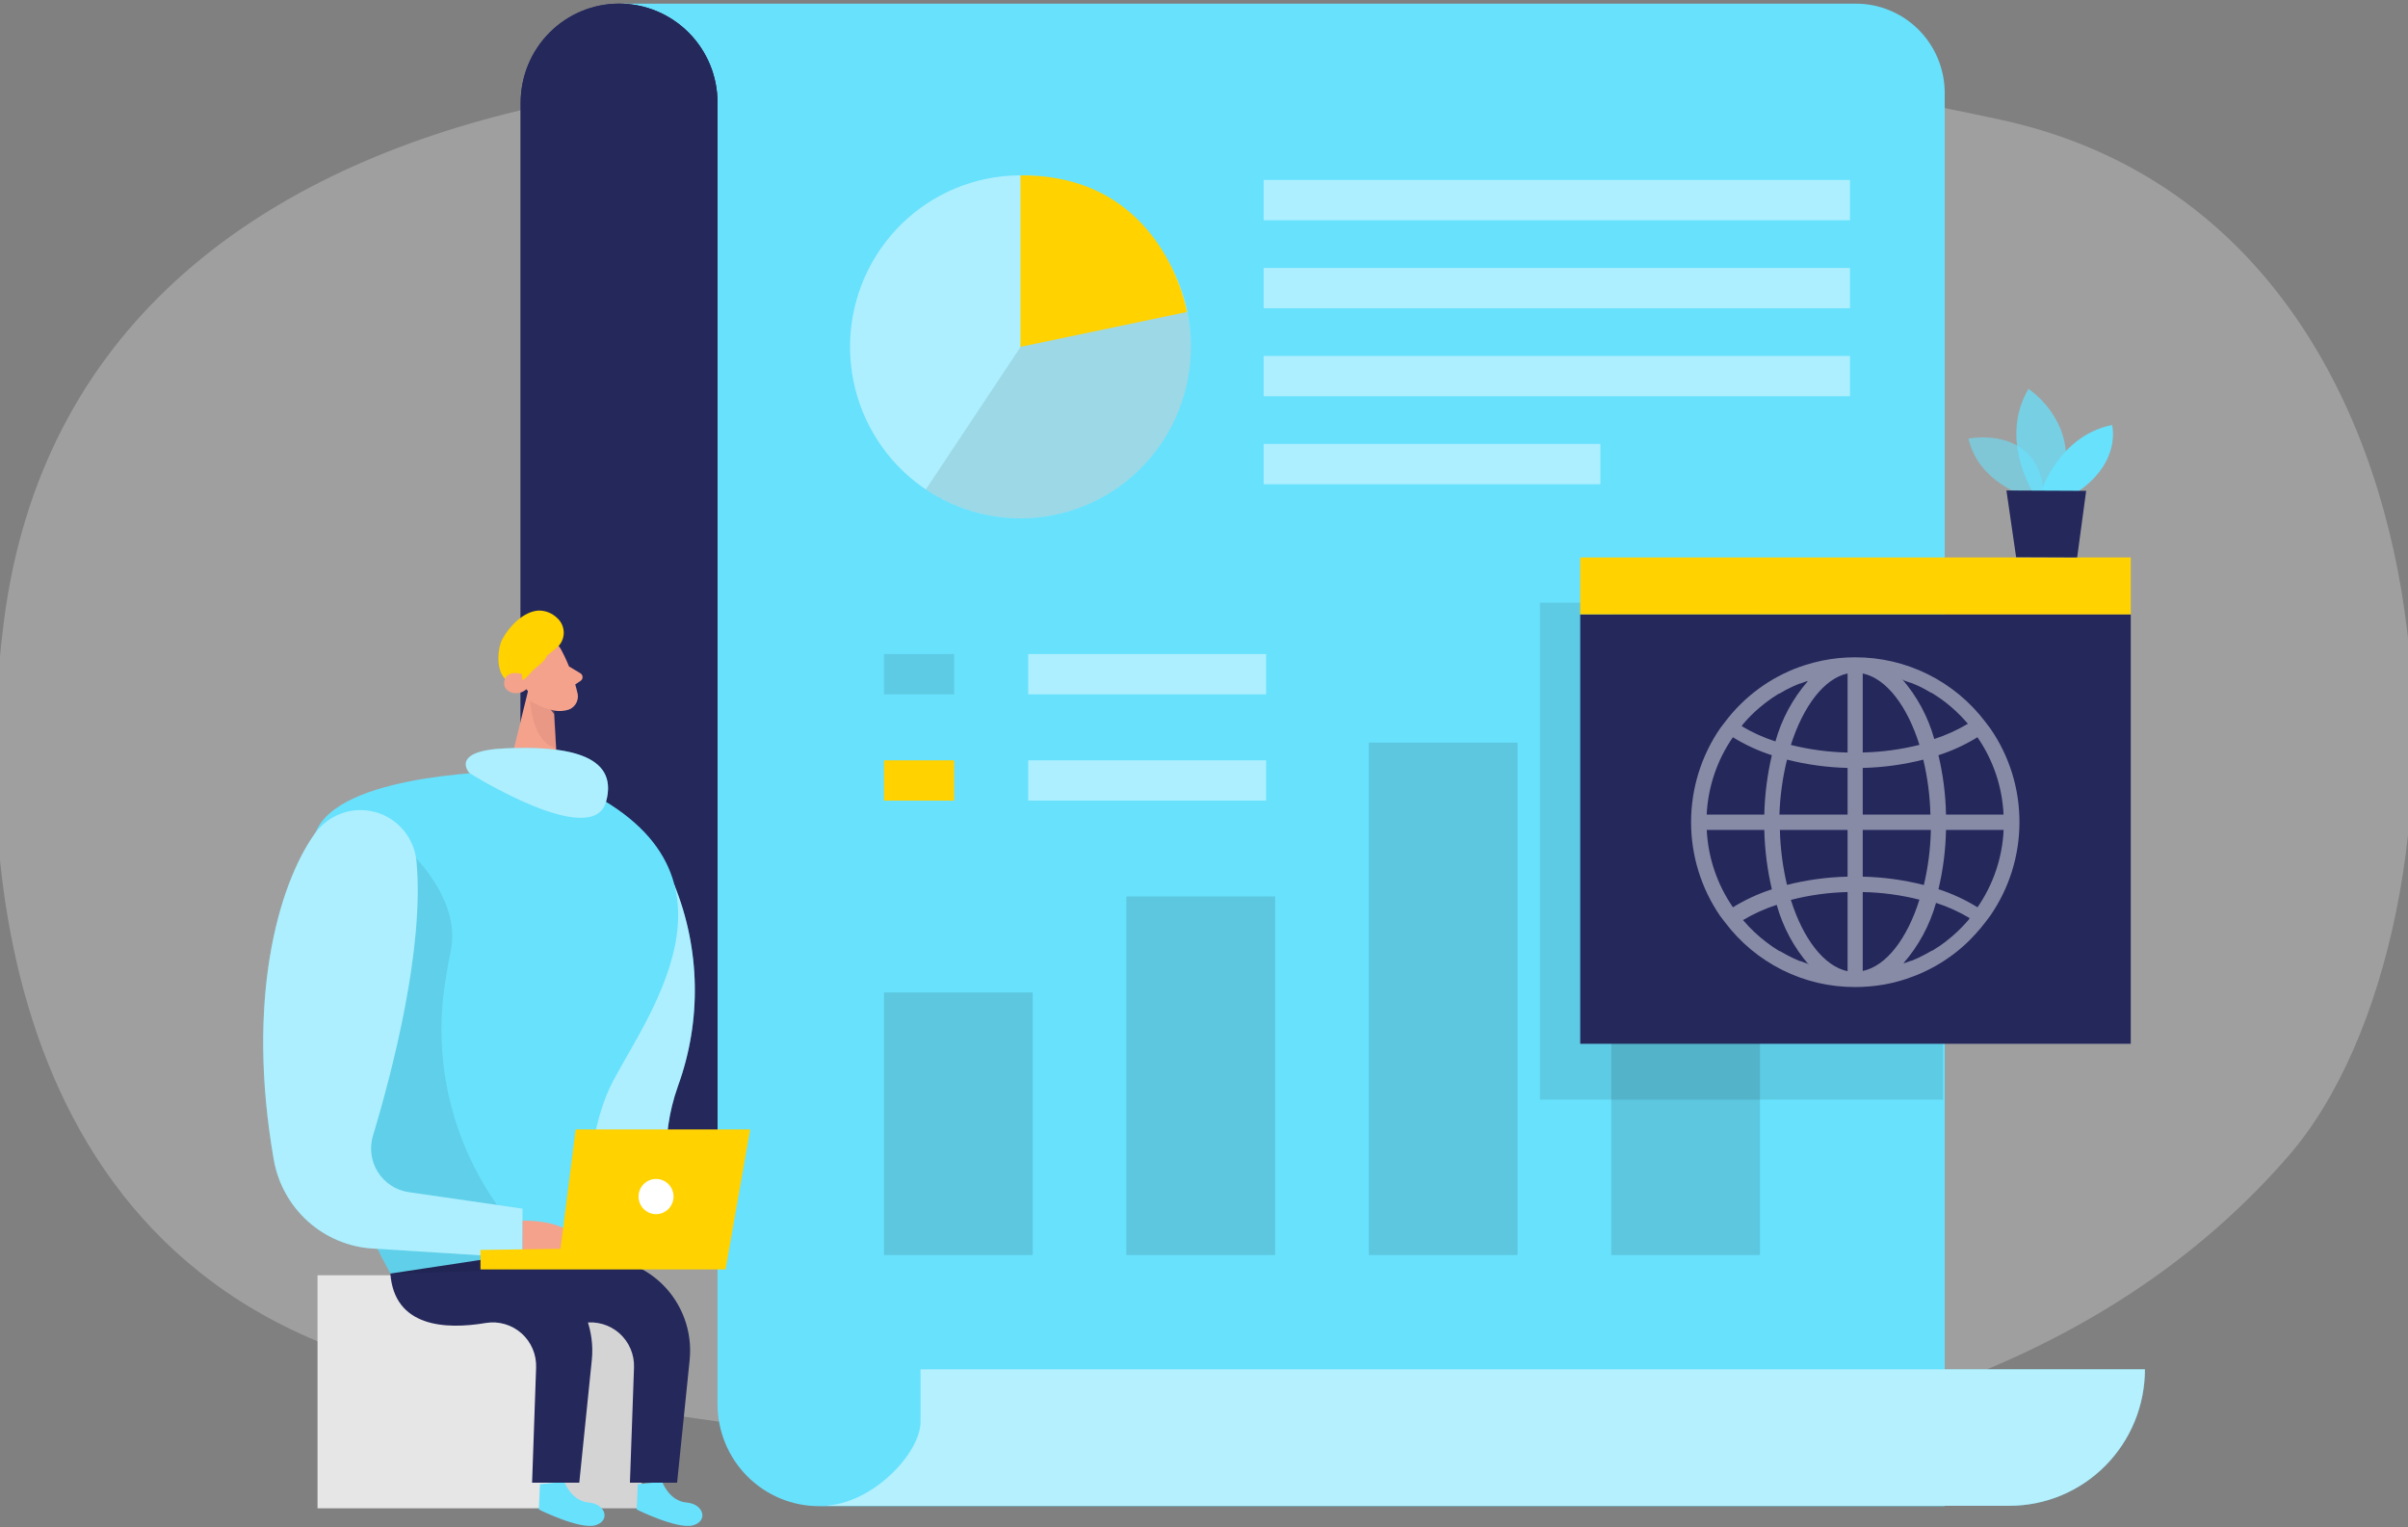 <?xml version="1.0" encoding="UTF-8"?> <svg xmlns="http://www.w3.org/2000/svg" width="194" height="123" viewBox="0 0 194 123" fill="none"><rect x="0" y="0" width="194" height="123" fill="#808080" stroke="none"/> <g clip-path="url(#clip0_137_973)"> <path opacity="0.3" d="M41.789 8.916C20.36 14.071 3.31 26.608 0.309 50.074C-2.241 69.839 0.382 104.853 36.238 111.076C106.01 123.189 158.128 123.263 184.346 93.139C200.517 74.546 200.242 18.09 161.16 9.64C133.515 3.645 87.728 -2.129 41.789 8.916Z" fill="#E6E6E6"></path> <path d="M156.676 7.499V121.318H65.981C63.814 121.318 61.734 120.451 60.202 118.909C58.669 117.367 57.807 115.276 57.807 113.095V8.272C57.807 6.156 56.972 4.127 55.485 2.631C53.998 1.135 51.981 0.295 49.877 0.295H149.527C150.467 0.295 151.397 0.482 152.265 0.845C153.133 1.207 153.921 1.738 154.585 2.407C155.249 3.076 155.775 3.87 156.134 4.744C156.493 5.617 156.677 6.554 156.676 7.499Z" fill="#68E1FD"></path> <path d="M57.807 8.272V95.581H41.947V8.272C41.947 6.156 42.783 4.127 44.27 2.631C45.757 1.135 47.774 0.295 49.877 0.295C51.98 0.295 53.998 1.135 55.485 2.631C56.972 4.127 57.807 6.156 57.807 8.272V8.272Z" fill="#24285B"></path> <path d="M57.807 8.272V95.581H41.947V8.272C41.947 6.156 42.783 4.127 44.27 2.631C45.757 1.135 47.774 0.295 49.877 0.295C51.98 0.295 53.998 1.135 55.485 2.631C56.972 4.127 57.807 6.156 57.807 8.272V8.272Z" fill="#24285B"></path> <path d="M74.162 110.333V114.506C74.162 117.016 70.428 120.956 66.726 121.256V121.287H161.886C163.32 121.287 164.74 121.003 166.066 120.45C167.391 119.898 168.595 119.088 169.609 118.067C170.623 117.047 171.427 115.835 171.975 114.502C172.524 113.168 172.805 111.739 172.805 110.297H74.162V110.333Z" fill="#68E1FD"></path> <path opacity="0.5" d="M74.162 110.333V114.506C74.162 117.016 70.428 120.956 66.726 121.256V121.287H161.886C163.32 121.287 164.74 121.003 166.066 120.45C167.391 119.898 168.595 119.088 169.609 118.067C170.623 117.047 171.427 115.835 171.975 114.502C172.524 113.168 172.805 111.739 172.805 110.297H74.162V110.333Z" fill="white"></path> <g opacity="0.12"> <path d="M83.196 79.94H71.215V101.086H83.196V79.94Z" fill="black"></path> <path d="M102.728 72.208H90.748V101.086H102.728V72.208Z" fill="black"></path> <path d="M122.26 59.818H110.28V101.086H122.26V59.818Z" fill="black"></path> <path d="M141.792 48.545H129.812V101.086H141.792V48.545Z" fill="black"></path> </g> <path opacity="0.46" d="M102.008 52.681H82.836V55.928H102.008V52.681Z" fill="white"></path> <path opacity="0.46" d="M102.008 61.242H82.836V64.488H102.008V61.242Z" fill="white"></path> <path opacity="0.1" d="M76.87 52.681H71.215V55.928H76.87V52.681Z" fill="black"></path> <path d="M76.87 61.242H71.215V64.488H76.87V61.242Z" fill="#FFD200"></path> <path opacity="0.46" d="M95.945 27.939C95.944 31.48 94.592 34.886 92.167 37.453C89.742 40.019 86.43 41.551 82.914 41.732C79.399 41.913 75.948 40.728 73.276 38.423C70.604 36.119 68.913 32.87 68.554 29.347C68.195 25.824 69.194 22.298 71.345 19.495C73.497 16.692 76.636 14.828 80.114 14.286C83.593 13.745 87.145 14.568 90.038 16.586C92.931 18.604 94.942 21.662 95.658 25.129V25.129C95.725 25.497 95.792 25.878 95.841 26.246C95.913 26.807 95.947 27.373 95.945 27.939V27.939Z" fill="white"></path> <path d="M82.213 14.126V27.939L95.633 25.129C95.633 25.129 93.785 14.034 82.213 14.126Z" fill="#FFD200"></path> <path opacity="0.1" d="M95.945 27.939C95.943 30.439 95.267 32.891 93.989 35.035C92.711 37.178 90.878 38.932 88.687 40.111C86.496 41.289 84.028 41.847 81.546 41.726C79.064 41.604 76.662 40.808 74.595 39.421L82.226 27.939L95.646 25.129C95.713 25.497 95.78 25.878 95.829 26.246C95.905 26.807 95.943 27.373 95.945 27.939V27.939Z" fill="black"></path> <path opacity="0.46" d="M101.807 17.741L149.045 17.741V14.494L101.807 14.494V17.741Z" fill="white"></path> <path opacity="0.46" d="M101.807 24.828L149.045 24.828V21.582L101.807 21.582V24.828Z" fill="white"></path> <path opacity="0.46" d="M101.807 31.916L149.045 31.916V28.67L101.807 28.67V31.916Z" fill="white"></path> <path opacity="0.46" d="M101.807 39.003H128.934V35.757H101.807V39.003Z" fill="white"></path> <path opacity="0.1" d="M156.542 48.545H124.06V88.573H156.542V48.545Z" fill="black"></path> <path d="M171.664 49.49H127.311V84.075H171.664V49.49Z" fill="#24285B"></path> <path d="M171.664 44.901H127.311V49.484H171.664V44.901Z" fill="#FFD200"></path> <path opacity="0.46" d="M162.697 66.231C162.705 63.533 161.887 60.898 160.355 58.683L159.97 58.174C158.741 56.543 157.151 55.221 155.327 54.314C153.503 53.407 151.495 52.938 149.46 52.945C148.567 52.943 147.676 53.032 146.801 53.209C146.308 53.312 145.821 53.441 145.343 53.596L144.983 53.719C142.592 54.582 140.503 56.126 138.968 58.161L138.578 58.671C137.056 60.891 136.241 63.525 136.241 66.222C136.241 68.919 137.056 71.552 138.578 73.772V73.772L138.968 74.282C140.195 75.91 141.782 77.23 143.603 78.136C145.423 79.043 147.429 79.511 149.46 79.504C150.229 79.504 150.996 79.438 151.754 79.308C152.004 79.265 152.254 79.209 152.498 79.154C152.864 79.068 153.23 78.964 153.584 78.847C153.791 78.78 153.992 78.706 154.194 78.626L154.432 78.534C154.942 78.326 155.439 78.086 155.92 77.816L156.018 77.761C156.99 77.203 157.886 76.521 158.683 75.73C158.826 75.591 158.966 75.444 159.104 75.288C159.397 74.975 159.678 74.638 159.946 74.288L160.33 73.779C161.869 71.566 162.695 68.931 162.697 66.231V66.231ZM158.61 74.079C158.476 74.227 158.348 74.38 158.208 74.521L158.159 74.576C158.025 74.718 157.89 74.853 157.75 74.987L157.689 75.043C157.555 75.172 157.415 75.3 157.268 75.423L157.201 75.478L156.762 75.834L156.695 75.889L156.231 76.221L156.17 76.258C156.012 76.368 155.847 76.472 155.682 76.571H155.639C155.469 76.669 155.292 76.773 155.115 76.865C154.938 76.963 154.755 77.055 154.572 77.141C154.389 77.227 154.206 77.301 154.023 77.381H153.974C153.791 77.454 153.614 77.516 153.431 77.577H153.358C154.58 76.176 155.474 74.517 155.975 72.723C156.921 73.029 157.829 73.44 158.683 73.95L158.61 74.079ZM145.611 77.614C145.428 77.552 145.245 77.491 145.068 77.418H145.019C144.83 77.338 144.647 77.264 144.47 77.178C144.287 77.092 144.104 77 143.921 76.902C143.744 76.81 143.574 76.706 143.403 76.608H143.354C143.189 76.509 143.031 76.405 142.866 76.294L142.805 76.258C142.653 76.147 142.494 76.037 142.348 75.92L142.28 75.871L141.835 75.515L141.774 75.46C141.628 75.337 141.487 75.208 141.347 75.079L141.292 75.024C141.152 74.889 141.012 74.754 140.877 74.613L140.835 74.564C140.694 74.417 140.56 74.263 140.426 74.11C141.283 73.601 142.193 73.189 143.141 72.883C143.639 74.677 144.531 76.335 145.751 77.737V77.737L145.611 77.614ZM140.396 58.364C140.524 58.211 140.658 58.063 140.792 57.916C140.807 57.898 140.823 57.882 140.841 57.867C140.975 57.726 141.109 57.584 141.25 57.456L141.311 57.394C141.451 57.265 141.591 57.137 141.738 57.014L141.805 56.959C141.945 56.836 142.091 56.719 142.244 56.603L142.311 56.554C142.465 56.439 142.618 56.329 142.768 56.222L142.836 56.179C142.994 56.069 143.153 55.965 143.317 55.866H143.366L143.885 55.566C144.068 55.468 144.251 55.382 144.434 55.296C144.611 55.216 144.794 55.136 144.983 55.062H145.032L145.574 54.866H145.648C144.428 56.267 143.536 57.926 143.037 59.72C142.089 59.414 141.179 59.003 140.322 58.493L140.396 58.364ZM153.364 54.799L153.907 54.995H153.956L154.505 55.228C154.688 55.314 154.871 55.4 155.048 55.498C155.225 55.596 155.402 55.694 155.572 55.799H155.615C155.78 55.897 155.944 56.001 156.103 56.112L156.164 56.155C156.323 56.259 156.475 56.37 156.628 56.486L156.695 56.535L157.134 56.891L157.201 56.946C157.347 57.069 157.488 57.198 157.622 57.327C157.644 57.346 157.664 57.366 157.683 57.388C157.823 57.517 157.957 57.658 158.092 57.799C158.111 57.812 158.127 57.829 158.14 57.848C158.281 57.996 158.415 58.143 158.543 58.296C157.689 58.806 156.78 59.218 155.835 59.524C155.334 57.729 154.44 56.071 153.218 54.67V54.67L153.364 54.799ZM156.78 65.611C156.749 64 156.544 62.397 156.17 60.831C157.272 60.477 158.326 59.991 159.312 59.383C160.582 61.218 161.311 63.377 161.416 65.611H156.78ZM150.07 54.246C151.979 54.645 153.657 56.873 154.639 59.996C153.143 60.37 151.611 60.576 150.07 60.61V54.246ZM148.85 54.246V60.616C147.309 60.581 145.777 60.376 144.281 60.002C145.282 56.873 146.965 54.645 148.85 54.246ZM143.97 61.187C145.567 61.59 147.204 61.814 148.85 61.855V65.611H143.36C143.409 64.119 143.614 62.636 143.97 61.187V61.187ZM148.85 66.851V70.612C147.204 70.649 145.567 70.871 143.97 71.275C143.626 69.824 143.433 68.341 143.397 66.851H148.85ZM148.85 71.852V78.228C146.947 77.829 145.263 75.607 144.281 72.484C145.776 72.101 147.308 71.889 148.85 71.852V71.852ZM150.07 71.852C151.611 71.883 153.144 72.089 154.639 72.465C153.657 75.589 151.979 77.81 150.07 78.209V71.852ZM154.95 71.275C153.353 70.871 151.716 70.648 150.07 70.612V66.851H155.56C155.528 68.341 155.339 69.824 154.999 71.275H154.95ZM150.07 65.611V61.855C151.717 61.817 153.354 61.593 154.95 61.187C155.294 62.637 155.487 64.12 155.524 65.611H150.07ZM142.75 60.831C142.382 62.398 142.178 64.001 142.14 65.611H137.498C137.608 63.377 138.339 61.219 139.609 59.383C140.594 59.991 141.649 60.478 142.75 60.831V60.831ZM142.14 66.851C142.178 68.461 142.382 70.063 142.75 71.631C141.652 71.987 140.599 72.473 139.615 73.079C138.344 71.243 137.613 69.085 137.504 66.851H142.14ZM156.17 71.631C156.544 70.064 156.749 68.461 156.78 66.851H161.422C161.318 69.085 160.589 71.244 159.318 73.079C158.339 72.475 157.293 71.989 156.201 71.631H156.17Z" fill="white"></path> <path d="M54.331 71.281C56.423 76.453 56.528 82.224 54.623 87.469C51.445 96.379 58.369 100.883 44.955 102.074C31.541 103.264 54.331 71.281 54.331 71.281Z" fill="#68E1FD"></path> <path opacity="0.46" d="M54.331 71.281C56.423 76.453 56.528 82.224 54.623 87.469C51.445 96.379 58.369 100.883 44.955 102.074C31.541 103.264 54.331 71.281 54.331 71.281Z" fill="white"></path> <path d="M45.241 52.387C45.83 53.5 46.269 54.686 46.547 55.915C46.57 56.063 46.564 56.214 46.529 56.36C46.494 56.506 46.431 56.643 46.343 56.764C46.255 56.885 46.145 56.987 46.017 57.065C45.89 57.142 45.748 57.194 45.601 57.216C45.131 57.318 44.641 57.282 44.191 57.111C43.741 56.94 43.35 56.642 43.064 56.253L41.667 54.7C41.419 54.361 41.283 53.952 41.276 53.531C41.27 53.11 41.393 52.697 41.63 52.35C42.435 51 44.65 51.135 45.241 52.387Z" fill="#F4A28C"></path> <path d="M42.704 54.989L40.935 62.205L44.955 62.905L44.638 57.511L42.704 54.989Z" fill="#F4A28C"></path> <path d="M45.845 53.682L46.766 54.234C46.818 54.267 46.861 54.312 46.89 54.365C46.92 54.419 46.935 54.479 46.935 54.541C46.935 54.602 46.92 54.662 46.89 54.716C46.861 54.77 46.818 54.815 46.766 54.848L46.034 55.339L45.845 53.682Z" fill="#F4A28C"></path> <path opacity="0.31" d="M44.656 57.229C43.965 57.09 43.305 56.824 42.71 56.443C42.71 56.443 42.85 59.818 44.815 60.26L44.656 57.229Z" fill="#CE8172"></path> <path d="M43.503 54.909C43.503 54.909 43.143 54.111 42.576 54.43C42.009 54.749 42.509 55.903 43.369 55.658L43.503 54.909Z" fill="#F4A28C"></path> <path d="M40.556 54.522C40.675 54.679 40.831 54.802 41.011 54.88C41.191 54.957 41.387 54.986 41.581 54.964C42.228 54.915 42.508 54.424 42.917 54.019C43.326 53.614 43.832 53.356 44.088 52.792L44.851 52.178C45.024 52.034 45.165 51.853 45.263 51.649C45.361 51.445 45.414 51.222 45.419 50.996C45.423 50.769 45.379 50.545 45.29 50.337C45.2 50.129 45.067 49.943 44.9 49.791C44.502 49.395 43.965 49.175 43.405 49.178C42.185 49.233 41.014 50.466 40.477 51.472C40.099 52.166 39.965 53.749 40.556 54.522Z" fill="#FFD200"></path> <path d="M42.045 54.295C42.045 54.295 40.825 53.903 40.63 54.848C40.434 55.793 41.764 56.191 42.46 55.461C42.189 55.134 42.042 54.721 42.045 54.295V54.295Z" fill="#F4A28C"></path> <path d="M25.581 121.489H51.695V102.718H25.581L25.581 121.489Z" fill="#E6E6E6"></path> <path opacity="0.08" d="M44.802 121.489L46.059 104.958L51.293 105.762L52.854 112.101L51.695 121.489H44.802Z" fill="black"></path> <path d="M45.455 119.342C45.455 119.342 46.016 120.906 47.425 121.023C48.834 121.14 49.194 122.526 47.932 122.864C46.669 123.201 43.412 121.587 43.412 121.587L43.503 119.55L45.455 119.342Z" fill="#68E1FD"></path> <path d="M45.297 62.819L41.277 62.126C41.277 62.126 27.905 62.126 25.563 66.752C23.221 71.379 23.733 88.506 31.45 102.583L47.31 103.043C47.31 103.043 46.431 92.703 49.384 87.088C52.336 81.474 61.486 69.483 45.297 62.819Z" fill="#68E1FD"></path> <path d="M31.449 102.583L39.196 101.411C40.313 101.242 41.453 101.332 42.529 101.673C43.606 102.014 44.591 102.599 45.41 103.381C46.228 104.163 46.858 105.123 47.252 106.188C47.645 107.252 47.792 108.393 47.681 109.523L46.669 119.427H42.868L43.192 110.155C43.211 109.637 43.115 109.121 42.912 108.644C42.709 108.167 42.404 107.741 42.018 107.397C41.631 107.053 41.174 106.8 40.679 106.655C40.184 106.51 39.663 106.477 39.154 106.559C35.859 107.118 31.773 106.891 31.449 102.583Z" fill="#24285B"></path> <path d="M53.342 119.342C53.342 119.342 53.903 120.906 55.306 121.023C56.709 121.14 57.081 122.526 55.819 122.864C54.556 123.201 51.292 121.587 51.292 121.587L51.384 119.55L53.342 119.342Z" fill="#68E1FD"></path> <path opacity="0.08" d="M32.81 68.409C32.81 68.409 37.196 72.281 36.317 76.558C36.171 77.246 36.024 78.08 35.878 79.013C35.305 82.559 35.518 86.189 36.502 89.643C37.486 93.097 39.216 96.29 41.569 98.993L44.339 102.172L31.449 102.608L30.345 100.435L24.331 90.378L32.81 68.409Z" fill="black"></path> <path d="M39.337 102.583L47.084 101.411C48.2 101.242 49.34 101.331 50.416 101.673C51.493 102.014 52.478 102.598 53.296 103.381C54.114 104.164 54.743 105.124 55.136 106.188C55.529 107.253 55.675 108.393 55.563 109.523L54.55 119.428H50.75L51.079 110.155C51.099 109.637 51.003 109.121 50.8 108.644C50.597 108.167 50.291 107.741 49.905 107.397C49.519 107.053 49.062 106.8 48.567 106.655C48.072 106.51 47.55 106.477 47.041 106.559C43.747 107.118 39.66 106.891 39.337 102.583Z" fill="#24285B"></path> <path d="M25.337 67.182C22.403 71.336 19.799 80.51 22.062 93.434C22.401 95.343 23.367 97.082 24.804 98.375C26.241 99.667 28.068 100.438 29.992 100.564L42.1 101.325V97.355L32.914 96.023C32.411 95.949 31.93 95.766 31.504 95.488C31.078 95.21 30.716 94.843 30.444 94.411C30.172 93.979 29.995 93.494 29.927 92.987C29.858 92.481 29.899 91.965 30.047 91.476C31.663 86.107 34.17 76.387 33.56 69.452C33.487 68.517 33.13 67.628 32.536 66.905C31.942 66.182 31.141 65.66 30.241 65.412C29.342 65.164 28.389 65.201 27.511 65.517C26.634 65.834 25.875 66.415 25.337 67.182V67.182Z" fill="#68E1FD"></path> <path opacity="0.46" d="M25.337 67.182C22.403 71.336 19.799 80.51 22.062 93.434C22.401 95.343 23.367 97.082 24.804 98.375C26.241 99.667 28.068 100.438 29.992 100.564L42.1 101.325V97.355L32.914 96.023C32.411 95.949 31.93 95.766 31.504 95.488C31.078 95.21 30.716 94.843 30.444 94.411C30.172 93.979 29.995 93.494 29.927 92.987C29.858 92.481 29.899 91.965 30.047 91.476C31.663 86.107 34.17 76.387 33.56 69.452C33.487 68.517 33.13 67.628 32.536 66.905C31.942 66.182 31.141 65.66 30.241 65.412C29.342 65.164 28.389 65.201 27.511 65.517C26.634 65.834 25.875 66.415 25.337 67.182V67.182Z" fill="white"></path> <path d="M42.1 98.318C42.1 98.318 46.98 98.189 46.315 100.773C45.65 103.356 42.1 101.331 42.1 101.331V98.318Z" fill="#F4A28C"></path> <path d="M58.454 102.252L60.437 90.973H46.376L45.156 100.589L38.709 100.681V102.252H58.454Z" fill="#FFD200"></path> <path d="M52.854 97.797C53.633 97.797 54.264 97.162 54.264 96.379C54.264 95.596 53.633 94.962 52.854 94.962C52.076 94.962 51.445 95.596 51.445 96.379C51.445 97.162 52.076 97.797 52.854 97.797Z" fill="white"></path> <path d="M37.83 62.273C37.83 62.273 36.134 60.475 40.727 60.278C45.321 60.082 49.914 60.641 48.828 64.574C47.742 68.507 37.83 62.273 37.83 62.273Z" fill="#68E1FD"></path> <path opacity="0.46" d="M37.83 62.273C37.83 62.273 36.134 60.475 40.727 60.278C45.321 60.082 49.914 60.641 48.828 64.574C47.742 68.507 37.83 62.273 37.83 62.273Z" fill="white"></path> <path opacity="0.58" d="M163.276 39.991C163.276 39.991 159.427 38.936 158.585 35.328C158.585 35.328 164.551 34.1 164.722 40.31L163.276 39.991Z" fill="#68E1FD"></path> <path opacity="0.73" d="M163.746 39.605C163.746 39.605 161.056 35.309 163.423 31.327C163.423 31.327 167.961 34.229 165.948 39.617L163.746 39.605Z" fill="#68E1FD"></path> <path d="M164.441 39.611C164.441 39.611 165.863 35.094 170.157 34.235C170.157 34.235 170.962 37.169 167.376 39.623L164.441 39.611Z" fill="#68E1FD"></path> <path d="M161.648 39.507L162.429 44.882L167.345 44.901L168.071 39.537L161.648 39.507Z" fill="#24285B"></path> </g> <defs> <clipPath id="clip0_137_973"> <rect width="194" height="123" fill="white"></rect> </clipPath> </defs> </svg> 